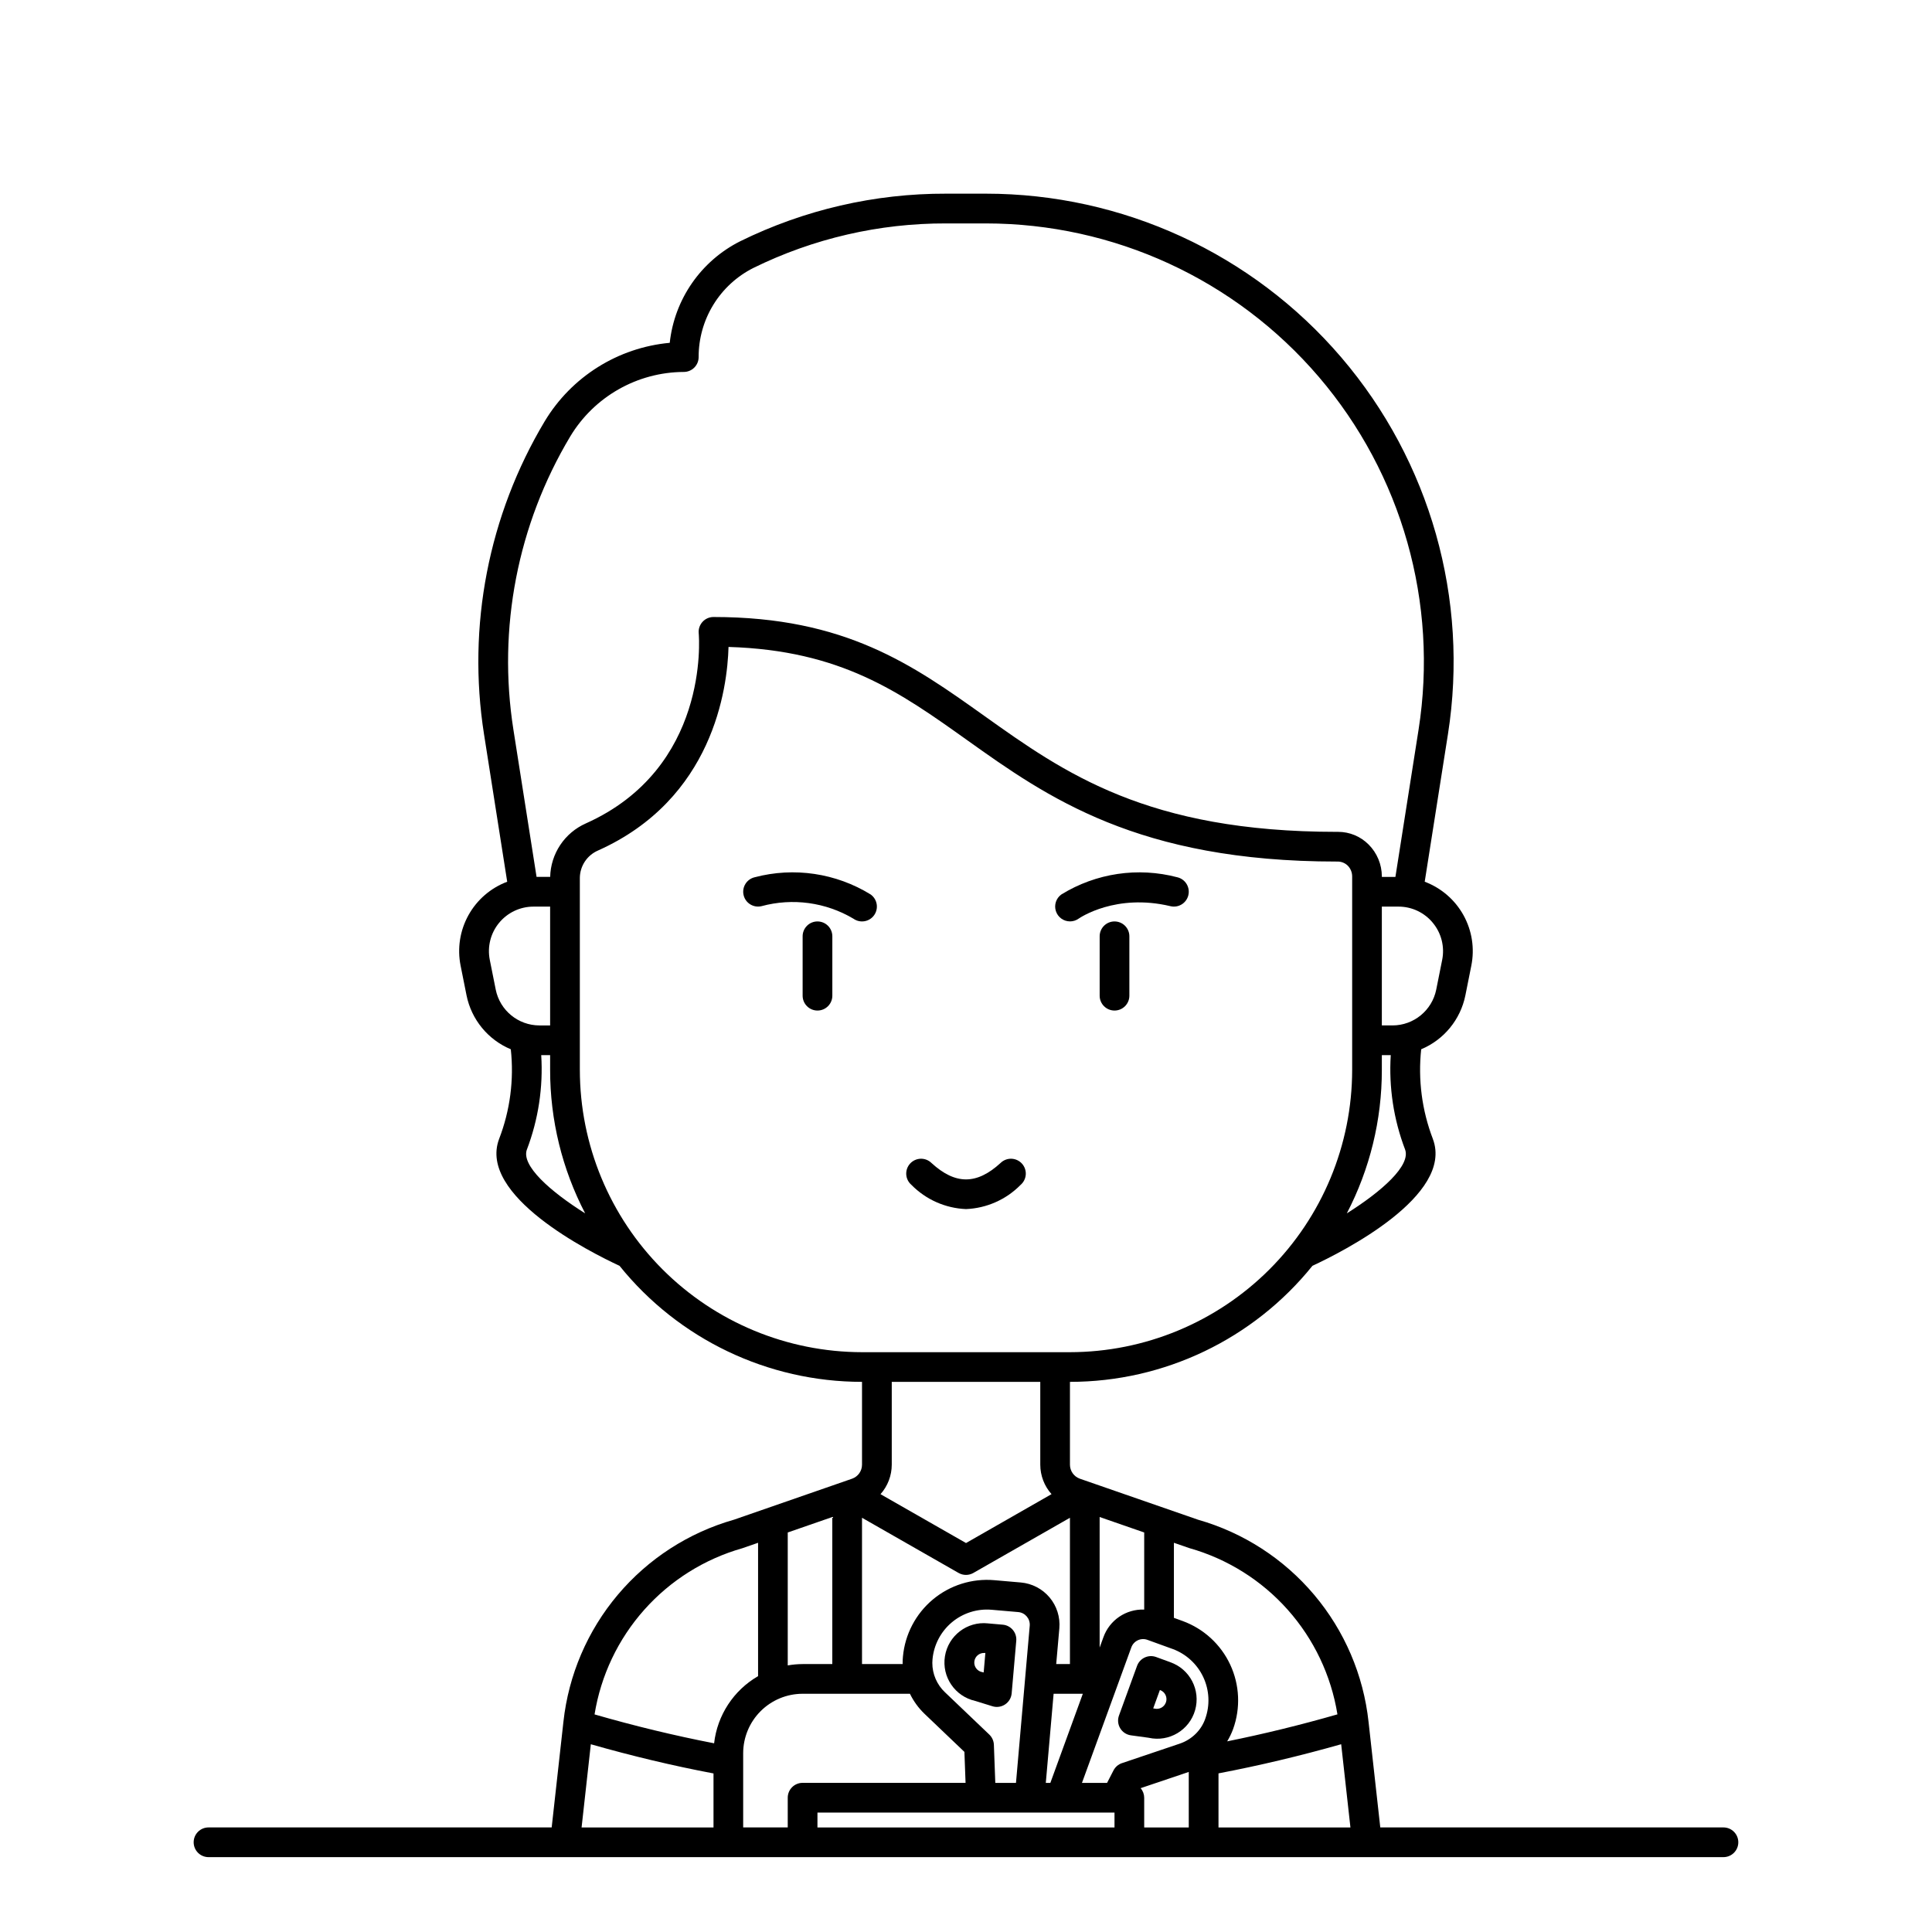 <?xml version="1.0" encoding="UTF-8"?>
<!-- Uploaded to: ICON Repo, www.svgrepo.com, Generator: ICON Repo Mixer Tools -->
<svg fill="#000000" width="800px" height="800px" version="1.1" viewBox="144 144 512 512" xmlns="http://www.w3.org/2000/svg">
 <g>
  <path d="m600.73 628.29h-90.941l-3.109-27.98c-1.348-12.41-6.367-24.137-14.418-33.676-8.047-9.543-18.758-16.469-30.762-19.891l-31.316-10.867c-1.582-0.555-2.637-2.043-2.637-3.719v-21.949c24.969 0 48.598-11.309 64.262-30.754 7.941-3.691 37.543-18.609 31.918-33.605h0.004c-2.906-7.57-3.969-15.719-3.102-23.781 6.023-2.523 10.41-7.867 11.707-14.27l1.574-7.871v-0.004c0.922-4.57 0.184-9.32-2.078-13.395-2.266-4.078-5.902-7.219-10.27-8.859l6.156-39.09c5.633-35.809-4.688-72.289-28.246-99.844-23.559-27.551-57.992-43.41-94.242-43.41h-10.473c-18.926-0.059-37.609 4.258-54.59 12.609-10.395 5.219-17.43 15.355-18.68 26.918-13.723 1.262-26.023 8.98-33.129 20.785-14.902 24.914-20.598 54.266-16.09 82.941l6.144 39.09c-4.363 1.641-8.004 4.781-10.266 8.859-2.262 4.074-3 8.824-2.082 13.395l1.574 7.871v0.004c1.301 6.406 5.691 11.754 11.727 14.273 0.879 8.062-0.188 16.219-3.106 23.781-5.625 15 23.977 29.914 31.918 33.605 15.664 19.445 39.293 30.75 64.262 30.75v21.949c0 1.676-1.055 3.164-2.637 3.719l-31.316 10.867 0.004-0.004c-12.008 3.422-22.719 10.348-30.766 19.891-8.047 9.543-13.066 21.27-14.418 33.68l-3.109 27.98h-90.941c-2.172 0-3.938 1.762-3.938 3.934 0 2.176 1.766 3.938 3.938 3.938h401.47c2.176 0 3.938-1.762 3.938-3.938 0-2.172-1.762-3.934-3.938-3.934zm-141.5-74.008v-0.004c10.051 2.852 19.078 8.508 26.02 16.309 6.945 7.805 11.52 17.426 13.184 27.738-9.715 2.793-19.496 5.191-29.223 7.152h0.004c0.629-1.035 1.156-2.129 1.574-3.266 2.008-5.566 1.73-11.703-0.77-17.066-2.504-5.363-7.027-9.516-12.586-11.551l-2.34-0.848 0.004-19.895 3.922 1.359zm4.156 45.266v-0.004c-0.543 1.512-1.426 2.879-2.582 4-1.168 1.137-2.578 2-4.121 2.527l-15.352 5.18 0.004-0.004c-0.973 0.328-1.777 1.02-2.246 1.934l-1.703 3.301h-6.652l13.078-35.902c0.301-0.836 0.922-1.512 1.723-1.891 0.801-0.375 1.719-0.414 2.551-0.109l6.664 2.414v-0.004c3.598 1.324 6.527 4.019 8.145 7.492 1.621 3.477 1.797 7.453 0.488 11.059zm-55.621 16.934-0.375-10.098c-0.039-1.023-0.473-1.992-1.215-2.703l-11.734-11.199v0.004c-2.152-2.027-3.371-4.856-3.363-7.812 0-0.305 0.016-0.609 0.047-0.941 0.348-3.812 2.188-7.332 5.121-9.793 2.93-2.461 6.719-3.66 10.531-3.336l7.062 0.613c1.84 0.156 3.207 1.773 3.051 3.617l-3.644 41.648zm15.453-23.617h7.742l-8.605 23.617h-1.207zm24.008-22.312c-4.82-0.176-9.195 2.797-10.812 7.336l-0.996 2.734v-34.598l11.809 4.098zm-19.68-24.328v38.77h-3.641l0.832-9.477c0.254-2.965-0.676-5.91-2.594-8.188-1.914-2.277-4.656-3.699-7.621-3.957l-7.062-0.613h0.004c-5.887-0.504-11.734 1.344-16.266 5.137-4.527 3.793-7.371 9.227-7.91 15.109-0.055 0.555-0.082 1.109-0.082 1.668 0 0.109 0.016 0.215 0.016 0.32h-10.781v-38.77l25.602 14.629v-0.004c1.211 0.691 2.695 0.691 3.902 0zm-62.977 38.77h-7.871c-1.32 0.008-2.637 0.125-3.938 0.355v-35.227l11.809-4.094zm-7.871 7.871h28.445c0.965 1.984 2.273 3.785 3.867 5.312l10.57 10.09 0.305 8.207h-43.188c-2.176 0-3.938 1.762-3.938 3.938v7.871h-11.809v-19.676c0.008-4.172 1.668-8.176 4.617-11.125 2.953-2.953 6.953-4.613 11.129-4.617zm3.938 31.488h78.719v3.938h-78.723zm85.645-6.473 12.754-4.301v14.711h-11.809v-7.875c-0.004-0.93-0.34-1.828-0.949-2.535zm54.637-152.32-0.004 0.004c6.113-11.738 9.301-24.777 9.289-38.008v-3.938h2.363c-0.535 8.508 0.758 17.031 3.793 24.996 1.582 4.223-6.109 11.074-15.445 16.941zm22.828-76.973-0.004 0.004c2.25 2.731 3.148 6.328 2.449 9.797l-1.574 7.871v0.004c-1.117 5.508-5.957 9.473-11.578 9.484h-2.836v-31.488h4.414-0.004c3.543-0.004 6.894 1.586 9.133 4.332zm-228.64-128.9c6.356-10.574 17.77-17.066 30.109-17.121 1.043 0 2.043-0.414 2.781-1.152 0.738-0.738 1.152-1.742 1.152-2.785-0.012-4.891 1.336-9.691 3.894-13.863 2.555-4.168 6.223-7.547 10.594-9.75 15.902-7.824 33.402-11.867 51.125-11.809h10.473c33.945 0 66.191 14.855 88.254 40.656 22.059 25.801 31.723 59.965 26.449 93.5l-6.137 39.027h-3.594v-0.145c-0.008-3.16-1.266-6.188-3.492-8.426-2.137-2.156-5.047-3.371-8.082-3.371-0.117 0.008-0.234 0.008-0.355 0-50.289 0-72.227-15.629-93.445-30.75-18.902-13.469-36.758-26.188-71.746-26.188-1.105 0-2.156 0.461-2.902 1.277s-1.117 1.906-1.016 3.004c0.125 1.453 2.719 35.816-29.914 50.422-2.758 1.223-5.113 3.203-6.785 5.715-1.672 2.508-2.598 5.441-2.664 8.457h-3.609l-6.137-39.023c-4.227-26.855 1.098-54.34 15.047-77.676zm-19.73 146.57-1.574-7.871v-0.004c-0.695-3.465 0.203-7.062 2.445-9.797 2.242-2.738 5.594-4.324 9.133-4.324h4.41v31.488h-2.836c-5.625-0.012-10.465-3.981-11.578-9.492zm8.266 42.363c3.031-7.969 4.324-16.492 3.789-25h2.359v3.938c-0.008 13.23 3.18 26.266 9.289 38-9.332-5.867-17.027-12.719-15.441-16.941zm14.023-21.062v-50.918c0.035-3.148 1.914-5.981 4.801-7.238 30.504-13.652 34.297-42.902 34.602-53.957 29.836 0.902 45.348 11.953 63.195 24.668 21.195 15.102 45.207 32.211 98.02 32.207h0.348c0.945 0.035 1.844 0.414 2.523 1.07 0.758 0.758 1.18 1.785 1.184 2.856v51.312c-0.023 19.828-7.91 38.836-21.93 52.855s-33.027 21.906-52.855 21.93h-55.105c-19.824-0.023-38.836-7.91-52.855-21.93-14.02-14.02-21.906-33.027-21.926-52.855zm122.02 82.656v21.949c0.008 2.879 1.066 5.652 2.981 7.801l-22.66 12.957-22.66-12.949c1.914-2.152 2.973-4.93 2.981-7.809v-21.949zm-78.918 44.07 4.133-1.434v35.344c-6.484 3.75-10.809 10.352-11.652 17.797-10.473-2.031-21.082-4.594-31.684-7.656 1.664-10.312 6.234-19.938 13.18-27.738 6.945-7.805 15.973-13.461 26.023-16.312zm-40.191 51.957c10.879 3.106 21.77 5.707 32.512 7.738v14.316h-34.961zm166.34 22.055v-14.336c10.805-2.059 21.691-4.652 32.512-7.723l2.453 22.059z"/>
  <path d="m413.32 578.82c0.09-1.039-0.234-2.074-0.906-2.871-0.672-0.801-1.633-1.301-2.672-1.391l-3.977-0.348v-0.004c-5.496-0.555-10.473 3.273-11.348 8.73-0.875 5.457 2.66 10.645 8.055 11.836l4.543 1.406c1.137 0.352 2.371 0.168 3.359-0.496 0.988-0.66 1.621-1.734 1.727-2.922zm-8.637 8.395h-0.031c-0.109-0.035-0.223-0.062-0.336-0.09l-0.004 0.004c-1.324-0.23-2.246-1.449-2.106-2.789 0.141-1.34 1.297-2.34 2.644-2.289h0.227 0.055z"/>
  <path d="m454.12 584.49-3.75-1.367c-0.98-0.355-2.066-0.309-3.012 0.137-0.945 0.441-1.676 1.242-2.031 2.227l-4.785 13.148c-0.41 1.117-0.289 2.359 0.328 3.379 0.613 1.02 1.656 1.707 2.836 1.867l4.711 0.645v0.004c5.391 1.203 10.789-2.008 12.301-7.324 1.516-5.312-1.379-10.887-6.594-12.707zm-1.156 10.688c-0.438 1.215-1.715 1.91-2.977 1.625-0.113-0.027-0.227-0.047-0.344-0.062h-0.031l1.77-4.867 0.055 0.02 0.004-0.004c0.641 0.23 1.164 0.707 1.449 1.328 0.289 0.617 0.316 1.324 0.082 1.961z"/>
  <path d="m375.65 386.54c0.605-0.848 0.852-1.906 0.68-2.934-0.172-1.031-0.746-1.949-1.594-2.559-9.191-5.672-20.312-7.32-30.754-4.559-2.113 0.504-3.422 2.625-2.918 4.742 0.504 2.113 2.629 3.418 4.742 2.914 8.238-2.234 17.031-1.035 24.367 3.324 1.77 1.25 4.219 0.836 5.477-0.926z"/>
  <path d="m427.56 388.18c0.809 0 1.594-0.246 2.258-0.711 0.395-0.277 9.922-6.766 24.371-3.32 2.113 0.504 4.234-0.801 4.738-2.918 0.504-2.113-0.801-4.238-2.914-4.742-10.445-2.758-21.562-1.109-30.754 4.562-1.383 1-1.969 2.777-1.441 4.402 0.523 1.625 2.035 2.727 3.742 2.727z"/>
  <path d="m360.64 388.19c-2.172 0-3.934 1.762-3.934 3.934v15.746c0 2.172 1.762 3.934 3.934 3.934 2.176 0 3.938-1.762 3.938-3.934v-15.746c0-1.043-0.414-2.043-1.152-2.781s-1.738-1.152-2.785-1.152z"/>
  <path d="m439.36 388.19c-2.176 0-3.938 1.762-3.938 3.934v15.746c0 2.172 1.762 3.934 3.938 3.934 2.172 0 3.934-1.762 3.934-3.934v-15.746c0-1.043-0.414-2.043-1.152-2.781s-1.738-1.152-2.781-1.152z"/>
  <path d="m400 464.42c5.461-0.223 10.637-2.516 14.469-6.414 0.809-0.695 1.305-1.688 1.371-2.754 0.066-1.062-0.305-2.109-1.027-2.898-0.719-0.785-1.73-1.246-2.797-1.277-1.066-0.027-2.102 0.379-2.863 1.129-6.328 5.797-11.969 5.797-18.301 0-0.762-0.75-1.797-1.156-2.863-1.129-1.066 0.031-2.078 0.492-2.797 1.277-0.723 0.789-1.09 1.836-1.027 2.898 0.066 1.066 0.562 2.059 1.375 2.754 3.828 3.898 9 6.191 14.461 6.414z"/>
 </g>
</svg>